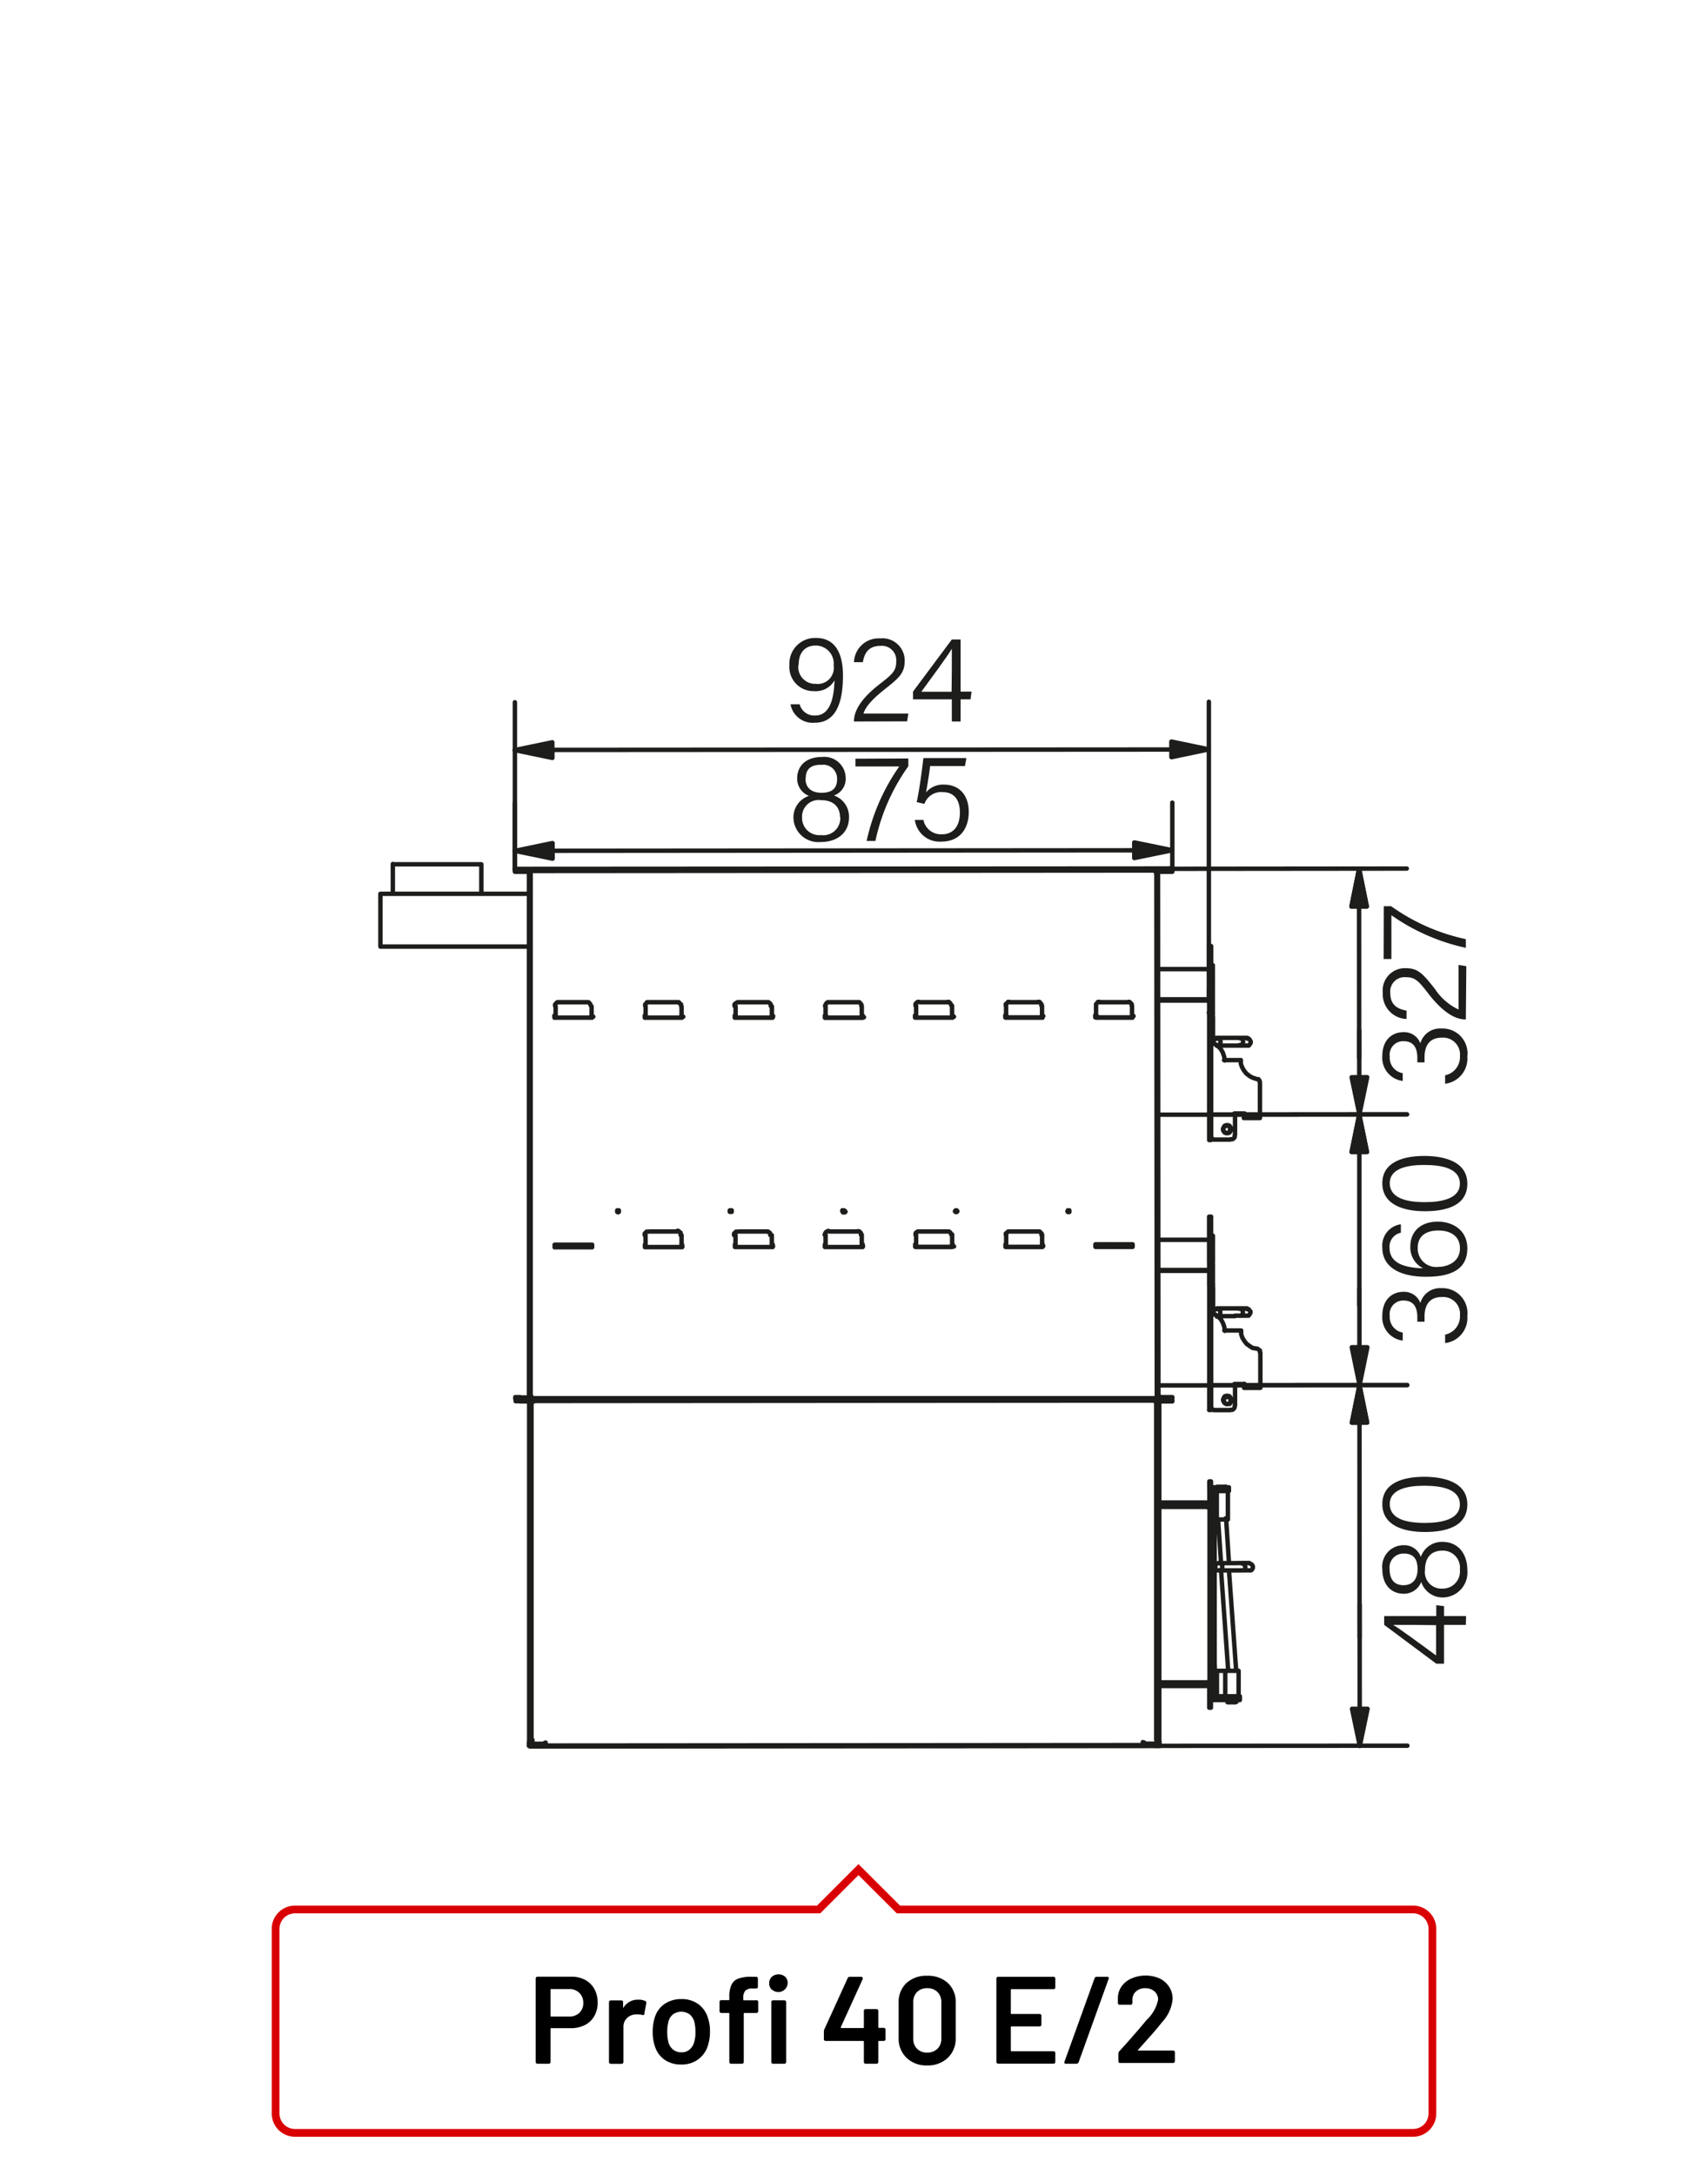 <?xml version="1.0"?>
<svg xmlns="http://www.w3.org/2000/svg" viewBox="0 0 220 280" width="300" height="382"><defs><style>.cls-1,.cls-3{fill:none;}.cls-1{stroke:#1d1d1b;stroke-linecap:round;stroke-linejoin:round;stroke-width:0.57px;}.cls-2{fill:#1d1d1b;}.cls-3{stroke:#d90003;}</style></defs><title>profi-40-e2-2</title><g id="Profi_40_E" data-name="Profi 40 E"><path class="cls-1" d="M156.19,127.74v-.08m0,3.24v-.29m0,.29H156m.24,0v3.4m-.25-3.69h.24m0,31v-2.54m0,3.35v-.81m0,3.8v-2.7m-.25-1.1h.25m-.25-2.54h.24m0,3.64v-.29m0,3.28v-.29m0,.29H156m.25,0v3.36m-.25-3.65h.25m3.37-30.88.21,0,.21-.16.08-.21V134l-.09-.21-.2-.16-.21,0m-2.86,1,.2-.08.17-.16.08-.21,0-.2-.08-.17-.21-.12-.24,0-.21.08-.16.17,0,.24,0,.21m4.34-.7.2,0,.13.16.12.21v.16l-.12.21-.13.16-.2,0m-.17-1h.17m0,1h-.17m-.82-1h.82m-.82,1h.82m-1.39-1h.57m0,1H159m-1.8-1H159m-1.8,1H159m-2.29,0h.49m0-1h-.53m2.93,35.79h.2l.21-.16.08-.2v-.25l-.08-.12-.21-.17-.2,0m-2.87,1,.21-.05.16-.16.08-.2,0-.25-.08-.2-.21-.09h-.24l-.21.09-.16.16,0,.2,0,.25m4.34-.7.21,0,.12.17.12.12V169l-.12.21-.12.16h-.21m-.16-.94h.16m0,.94h-.16m-.82-.94h.82m-.82.94h.82m-1.39-.94h.57m0,.94h-.57m-1.81-.94h1.81m-1.81,1h1.81m-2.3,0h.49m0-1h-.53m1.58-22.61-.24,0-.21,0-.2-.12-.09-.24v-.17l.09-.2.2-.17h.25l.2,0,.13.21,0,.25,0,.2Zm.13-.69,0,0-.08-.17m-.82.54.13.16v0m.72,35-.25.08-.2,0-.21-.16-.08-.21v-.24l.08-.17.21-.12m0,0,.24,0,.21.08.12.2,0,.21,0,.24-.12.17m.12-.66,0,0-.08-.16m-.82.49.12.16v0m-1.92-55.94v2.82m0,19.3H156v-.28m-.25,0v.29m.25-.29v-2.62m-.25,0H156m-.25,0v2.62m.25-2.62v-.29m-.25,0H156m-.25,0v.29m.25-.29V130.65m-.25,0H156m-.25,0v12.82m.24-12.82v-.28m-.25,0v.28m0-8.84h.24m-.21,43.41H156v-2.71m-.25,0v2.71m.24-2.71v-.28m-.25,0v.28m.25-.28v-5.61m-.25,0v5.61m0,19.29H156v-.29m-.24,0v.29m.24-.29v-2.66m-.24,0H156m-.24,0v2.66m.24-2.66v-.25m-.24,0H156m-.24,0v.24m.24-.25V165.51m-.24,0H156m-.24,0v12.82m.23-12.82v-.29m-.24,0v.29m0-8.89H156m4.21-12.7h2.08m-2.08-.58v.58m2.08-.58v.58m0-4.59v4m-.41-4.42.21,0,.16.21,0,.16m-2.42-2.83,0,.5.17.45.24.41.29.37.41.32.37.21.49.16m-4.14-2.41h2.13M156,134.17l.49.21.41.28.37.41.25.45.16.5.08.49m-1.46,10.15-.13,0-.12-.09,0-.16m2.41.28h-2.12m2.7-.57,0,.25-.08.12-.21.16-.25,0m.58-3.31v2.74m1.23-2.75H159m-1.48,2,.08-.2.13-.21.2-.08h.25l.2.08.13.21.08.2-.08.25-.13.2-.2.09h-.25l-.2-.09-.13-.2Zm2.73,33.34h2.09m-2.09-.53v.53m2.09-.53v.53m0-4.55v4m-.41-4.51.2.13.16.12,0,.24m-2.42-2.82,0,.49.16.45.25.41.29.37.4.29.37.24.5.08m-4.14-2.33h2.13M156,169l.5.2.41.29.36.37.25.45.17.49.08.53m-1.47,10.16-.12,0-.13-.09,0-.16m2.42.29h-2.13m2.7-.58,0,.21-.08.16-.2.17-.25,0m.57-3.32v2.74m1.23-2.74H159m-1.47,2.05.08-.25.12-.2.21-.08h.24l.21.08.12.2.08.25-.08.24-.12.17-.21.12h-.24l-.21-.12-.12-.17Zm-1.31-53.45v-2.54m0,3.4v-.86m0,3.81v-2.7m-.25-1.11h.25m-.25-2.54h.25m0,3.65v-.17m-10.4,3.12h0M111,130.68v-1.23m0,1.44v-.21m7,0v.2m0-1.43v1.23m4.63,0v-1.23m0,1.44v-.21m11.59,0v-1.23m0,1.43v-.2m-4.63,0v.2m0-1.43v1.23m11.59,0v.21m0-1.44v1.23m4.63,0v-1.23m0,1.43v-.2m-4.63-1.23,0-.2.13-.13.12-.16h.2m3.69,0h.16l.17.16.12.12v.21m-16.22,0v-.2l.16-.13.13-.16h.2m3.65,0h.2l.13.16.12.12,0,.21m-16.22,0v-.2l.08-.13.21-.16h.16m3.69,0h.16l.17.16.08.12.08.2M110.49,129h.2l.16.17.09.12,0,.2m-4.67,0,.08-.21.08-.12.17-.16h.16m-31.13,0h.17l.16.16.08.12.09.21m-4.63,0v-.2l.12-.13.16-.16H72m15.28,0h.16l.12.16.17.13v.2m-4.63,0,0-.2.12-.12.12-.17h.21m15.28,0h.16l.2.16.09.13,0,.2m-4.67,0,0-.21.12-.12L95,129h.21m11.59,0h3.69M72,129h3.64m8,0h3.69m7.9,0H98.9m19.53,0h3.69m7.94,0h3.65m7.94,0h3.69m-39,.52v1.43m-30.14-.18v-1.23m0,1.43v-.2m-4.63-1.23v1.23m16.22,0v-1.23m0,1.43v-.2m-4.63-1.23v1.44m11.59-1.44v1.22m4.67,0v-1.23m-4.67,1.23v.21m-23.18-.19v.21m27.85,0v-.21m-4.67.21h4.67m-16.26,0H87.8m-16.3,0h4.67m30.14,0H111m34.85,0h-4.67m-7,0h-4.67m-6.92,0h-4.67M49,115.45v6.39m19.08,0H49m0-6.8v.41m0-.41H68.09m-17.5-3.8H61m0,0H62V115m-11.4-3.8V115m16.3-3.17h-.58V112h.58m83.5-.06H151m0-.17h-.58m.58.16v-.17M66.9,112l83.5-.06m0-.16-83.5.05m88.8,18.5H156v-2.71m-.25,0v2.71m.25-2.71v-.29m-.25,0v.29m.25-.29v-5.56m-.24,0v2.74m-21.5,6.32h.08m-4.79,0h.08m0-.12h0m11.55.12h.08m4.67,0h0m0-.12h0m-58,.16h.08m-11.67,0h.08m30,0h.08m16.3,0h.08m-4.83,0H118m0-.12h0m-18.55.14h.12m-28,0h0m0-.13h0m-.08.13h.08m23.14,0h.08m-11.67,0h.08m4.67-.13h0m53.34,29.53H143v.08m-20.36-.19v-1.27m0,1.48v-.21m11.59,0v-1.27m0,1.47v-.2m-4.63,0v.2m0-1.47v1.27m13.4.19H141.1m-66.76.17v-.13m0,.13v-.13h0m.17,0h-.13m.13,0v0m68.35,0v-.05m0,.05H143M74.36,180.1v.13m68.64,0v-.13m-68.52.17h.37m0-.12h-.37m68,.08h.41m0-.13h-.41m-12.92-21.12v-.2l.17-.13.12-.12.2,0m3.65,0,.2,0,.13.12.12.12,0,.21m-16.22,0v-.21l.08-.12.21-.12.16,0m3.69,0,.16,0,.17.13.08.12.08.2m-12.12-.48.2,0,.17.13.08.12,0,.2m-4.67,0,.08-.21.08-.12.17-.12.16-.05m-19.49,0,.16,0,.12.12.17.12V159m-4.63,0,0-.2.12-.13.12-.12.21,0m15.28,0,.16,0,.2.12.09.13,0,.2m-4.67,0,0-.2.12-.12.13-.13.2,0M143,160.39v.13m0-.13v.13m0-.13h0m-32-.18v-1.27m0,1.48v-.21m7,0v.2m0-1.47v1.27m-43.15,20,67.66,0m-67.66-.08,67.66,0m-35.69-21.6h3.69m-26.87,0h3.69m7.9,0h3.69m19.53,0h3.69m7.94,0h3.65m-34.32,2H94.74m-7,0H83.15m27.85,0h-4.67m27.89,0h-4.63m-7,0H118M71.5,130.79h-.09m4.84,0h-.08m7,0h-.08m4.79,0h0m6.92,0h-.08m4.87,0h-.12m6.92,0h-.08m4.87,0H111m7,0h-.08m4.83,0h-.08m6.92,0h0m4.79,0h-.08m7,0h-.08m4.79,0h0m-34.85.15h.12m11.53,29.52h.08m-4.83,0H118m0-.08h0m16.26.07h.08m-4.79,0h.08m-30.18,0h.12m-16.46,0h.08m4.63,0h.08m18.39,0h.08m4.67,0h.12M149,179.93v0M68.42,180v.09m0-.09L149,180m-80.56.14h6.06m68.44,0H149V180M71.42,131v-.29m4.84.28H71.42m4.83-.29V131m-4.84-.28h.13m4.63,0h.08m64.83.24v-.29m4.79.29h-4.79m4.79-.29V131m-4.79-.29h.08m4.63,0h.08M83.05,131v-.29m4.79.29H83.05m4.79-.29V131m-4.79-.29h.08m4.63,0h.08m41.65.26v-.29m4.79.28h-4.79m4.79-.29V131m-4.79-.28h.08m4.63,0h.08M94.64,131v-.28m4.87.28H94.64m4.87-.29V131m-4.87-.28h.08m4.67,0h.12m18.35.27v-.28m4.83.28h-4.83m4.83-.28V131m-4.83-.28H118m4.63,0h.08m-16.46.29v-.28m4.87.28h-4.87m4.87-.29V131m-4.87-.28h.08m4.67,0h.12M71.44,160.57v-.33m4.83.32H71.44m4.83-.33v.32m-4.83-.32h4.83m64.83.28v-.33m4.79.33H141.1m4.79-.33v.33m-4.79-.33h4.79m-62.82.37v-.33m4.79.33H83.07m4.79-.33v.33m-4.79-.33h.08m4.63,0h.08m41.65.3v-.33m4.79.32h-4.79m4.79-.33v.32m-4.79-.32h.08m4.63,0h.08m-39.64.35v-.33m4.87.33H94.66m4.87-.33v.33m-4.87-.33h.08m4.67,0h.12m18.35.31v-.32m4.83.32h-4.83m4.83-.33v.33m-4.83-.32H118m4.63,0h.08m-16.46.34v-.33m4.87.33h-4.87m4.87-.33v.33m-4.87-.33h.08m4.67,0h.12m-36.78.23v-.08h1.93m0,.08H74.34m32-1.49v1.47m-18.55-.19V159m0,1.47v-.2M83.15,159v1.48m16.26-.22V159m0,1.48v-.21M94.74,159v1.48m-11.59-.08h-.08m4.79,0h-.08m7,0h-.08m4.87,0h-.12m6.92,0h-.08m4.87,0H111m7,0h-.08m4.83,0h-.08m7,0h-.08m4.79,0h-.08m-39.56.11h.08m14-4.64.09.12-.09.08-.08,0-.16,0,0-.09M68.37,112.12h-.08m.13,67.9h-.08m0-67.9,0,67.9m0-67.9,0,67.9m0-67.9,0,.08v0h0l0,0Zm0,67.9v0h0v-.08h0V180Zm0-68v.08m80.56-.06-80.56.06m80.56-.06V112L68.37,112m80.56,0H149M149,180h.08L149,112.06M149,180l0-67.91m-.12.13h0v0l.08-.09v.09m0,0v0h-.12M149,180h-.08v-.13h0v.09H149m8.86,15.59v-.08m0-3.85v-.24m-1,4.3v-.13m1.33,19.42-.91-12.78m0-.94-.38-5.57m2.31,19.2-.91-12.69m0-.94-.37-5.7m1.32,19.33v.09m-1,4.17V219m0-.49v-.08m0-3.36v-.12m1,4.17V219m0-.49v-.08m0-3.36v-.12m.69-12.78.2,0,.17-.09.08-.2v-.25l-.08-.2-.17-.08-.2-.09m-3.4.5,0,.2.16.21.25,0h.2l.17-.12.12-.21v-.24l-.12-.21-.17-.16h-.2l-.25.08-.16.16Zm4.38-.5.21.09.12.08.12.2v.25l-.12.2-.12.09-.21,0m-.25-.95h.25m0,.95h-.25m-.73-.95h.73m-.73.95h.73m-1.35-.94h.62m0,.95h-.62m-1.76-.94h1.76m-1.76.94h1.76m-2.29,0h.53m0-.94h-.53m-88.2,23.49h-.58v.12h.58m80.56-.18h-.62m0,.12h.62v-.12m-.62,0-79.94.06m0,.12,79.94-.06M149.42,112h1m0,.2h-1M151,112h-.58m0,68.07H151v-.21h-.58m0-67.66H151V112m-.53,68.07h-1m0-.21h1m-1.18-.16,0,.12.16,0m-.41-.16,0,.16.17.17.2,0m-.2-.37-.05-67.29m-.21,0,.05,67.29m.16-67.29,0-.16.16,0m-.41.21,0-.2.17-.17.2,0m6.28,16.62h-6.47m0-3.89h6.47m0,38.75h-6.48m0-3.89h6.47m-6.47,4h6.48m0,14.75h-6.47m0-49.56h6.47m0,14.7h-6.47M66.9,112h-.58v.2h.58m-.53,67.66v.21H67m0-.21h-.58M66.9,112h1m0,.2h-1m1.19.21,0-.17-.16,0m.41.21-.08-.21-.12-.16-.21,0m.21.41,0,67.29m.21,0,0-67.29m-.16,67.29,0,.12-.16,0m.41-.16-.08.16-.13.16-.2.05m-1-.21h1m0,.21H67M79.5,155.93l0-.12.12,0,.09,0,0,.12,0,.08-.09.05-.12-.05Zm14.5,0,0-.12.12,0,.13,0V156l-.13,0L94,156Zm29,0,.08-.12.08,0,.08,0,.08.12-.08.09-.08,0-.08,0Zm14.49,0,.05-.12.12,0,.08,0,0,.12,0,.09-.08,0-.12,0Zm-29,0,0-.12.16,0,.08,0m46.78,60.83h.2M155.54,194h.21m.22,24.86v1m-.21,0v-1m.21,1h-.21m.21-1V217m-6.68-.41h6.27m0,.2h-6.27m6.47.2v1.8m-.2-2.21.2,0,.17.16,0,.21m-.41-.21.16,0,0,.17m2.91,1.47H156m0,.49h2.7m1-.49h-1m0,.49h1v-.49m-2.31-26.91H156m0,.49h.21m.57,0h.61m.9-.49h-.9m0,.49h.9v-.49m-1.8.66V192m0,26.38v-.17m0-26.21h-.28v.21m0,26v.17h.29m0-22.89v-3.28m0,26v-3.31m-.3-22.69v3.28m0,19.41v3.31m.27-22.6v-.12m0,.2v-.08m0,.24v-.12m0,.21v-.09m0,18.68v-.12m0,.2v-.08m0,.29v-.13m0,.21v-.08m-.29,0v.08m0-.21v.13m0-.29v.08m0-.2v.12m0-18.68V196m0-.21v.12m0-.24v.08m0-.2v.12m.3,19.21h-.29m0-19.21h.28m-.28.24h.28m0,18.68h-.29m.27-18.84v0m0,.21,0,18.47m0,.2v.08m-.29,0v-.08m0-.2V196m0-.21v0m.28-.29h.29v0m0-3.32v0m0,1.48v0m0,.49v0m0-1.89h-.29m.29,1.93v1.43m0-3.32v1.4m0,0v.41m.62,1.51h.81m-1.43,0h.62m-.62,0v-3.36m1.43,3.36v-3.36m-1.42,23v0h-.28m.29,1.52v0m0,.49V217m0,1.47v0m-.29,0h.29m0-3.32v1.44m0,0V217m0,.08v1.35m.28-3.32h-.29m1.11,0H157m2.54,0h-1.72m0,3.36h1.72m-2.54,0h.82m-1.1,0H157m.82,0v-3.36m1.72,3.36v-3.36m-1.74-23.71h-1m2.31,27.76h-1m-1.33-23.59v-.08m0-3.85v-.24M68.37,224.54l0-44m-.21,0,0,43.65m.18-43.65-.08-.17-.13-.12-.2,0m.2.33,0-.09-.16-.08m-1-.16h1m0,.16H67m3.14,44.31v-.2M67,180.23h-.58v.16H67m1.71,44.11h.81m-1.1.12.16.09m0-.21V224m-.12.49h.12m80.44-.55v.49h.16M68.46,180.35l0,43.66m0-43.66h-.12l0,43.66m.29.49h1.47m-1.64,0h.17m80.43-.55,0-43.66m-.16,0h.16M148.93,224l0-43.66m-.09,44.15h.12m-1.6,0h1.48m-1.48-.16v.17m-77.2.05v-.16h.12m76.92-.06h.16m-.16,0v.33m-76.92-.27v.32m-1.62-44.23H68.5v-.08h0v0h0l.08,0v.08Zm1.62,43.87v0m76.92-.06v0m1.6-43.86h0v-.08h0v-.05h0v.05h0v.08h0m0,0h0m.13-.13v-.12m0,.12-80.44.06m80.44-.18h-6m-68.44,0h-6v.12m86.71,13.13h-5.9m0,.21h5.9m.58-.2h-.58m0,.2h.58m-.56,23.22h-5.9m0,.2h5.9m.57-.21h-.57m0,.21h.57m.19-25.35v-1h-.21v1m.21,0v1.8m-.2,0v-1.8M149.27,194h6.27m0-.21h-6.27m6.27,0,.17,0,0-.16m-.21.41.21,0,.16-.17,0-.2m-.19,23.06H156L156,194h-.2m0,22.65V194m-6.66,30.19v.49m.21,0v-.49m-.24-43.66,0,43.66m.21,0,0-43.66,0-.08.16-.08m-.41.16,0-.16.17-.13.2,0m1,.17h-1m0-.17h1m-3.08,44.28v.2m3.08-44.31H151v-.16h-.58m-1.64,44.27h-.87m1.15.12-.2.08m-80.73-.44v.5m.21,0v-.17"/><line class="cls-1" x1="71.15" y1="109.5" x2="66.32" y2="109.5"/><polygon class="cls-2" points="66.32 109.5 71.16 110.48 71.15 108.52 66.32 109.5"/><path class="cls-1" d="M71.15,108.51l-4.83,1,4.84,1Zm74.95.93H151m-79.83-.93-4.83,1,4.84,1Z"/><polygon class="cls-2" points="146.1 110.43 150.98 109.44 146.1 108.46 146.1 110.43"/><path class="cls-1" d="M146.1,110.43l4.88-1-4.88-1Zm-74.94-.93,74.94-.06m-79.78,2.43v-8.51M151,111.82V103.3m-4.87,7.13,4.88-1-4.88-1Z"/><line class="cls-1" x1="71.15" y1="96.51" x2="66.31" y2="96.52"/><polygon class="cls-2" points="66.31 96.52 71.14 97.5 71.14 95.53 66.31 96.52"/><path class="cls-1" d="M71.14,95.53l-4.83,1,4.84,1Zm79.75.93h4.79m-84.54-.92-4.83,1,4.84,1Z"/><polygon class="cls-2" points="150.89 97.44 155.68 96.45 150.89 95.47 150.89 97.44"/><path class="cls-1" d="M150.89,97.44l4.79-1-4.8-1Zm-79.74-.93,79.74-.05M66.32,112V90.37m89.39,38.4,0-38.46m-4.79,7.13,4.79-1-4.8-1Z"/><line class="cls-1" x1="175.14" y1="219.96" x2="175.14" y2="224.76"/><polygon class="cls-2" points="174.15 219.96 175.14 224.75 176.12 219.96 174.15 219.96"/><path class="cls-1" d="M174.15,220l1,4.79,1-4.79Zm1-36.82v-4.83m-1,41.65,1,4.79,1-4.79Z"/><polygon class="cls-2" points="174.13 183.15 176.09 183.14 175.11 178.31 174.13 183.15"/><polygon class="cls-1" points="176.09 183.14 175.11 178.31 174.13 183.15 176.09 183.14"/><line class="cls-1" x1="175.14" y1="219.96" x2="175.13" y2="206.53"/><line class="cls-1" x1="175.12" y1="210.89" x2="175.11" y2="183.14"/><line class="cls-1" x1="155.74" y1="178.33" x2="181.25" y2="178.31"/><line class="cls-1" x1="148.68" y1="224.77" x2="181.28" y2="224.75"/><polygon class="cls-1" points="176.09 183.14 175.11 178.31 174.13 183.15 176.09 183.14"/><line class="cls-1" x1="175.1" y1="173.44" x2="175.11" y2="178.31"/><polygon class="cls-2" points="174.12 173.44 175.11 178.31 176.09 173.44 174.12 173.44"/><path class="cls-1" d="M174.12,173.44l1,4.87,1-4.87Zm1-25.15v-4.83m-1,30,1,4.87,1-4.87Z"/><polygon class="cls-2" points="174.1 148.29 176.07 148.29 175.08 143.46 174.1 148.29"/><polygon class="cls-1" points="176.07 148.29 175.08 143.46 174.1 148.29 176.07 148.29"/><line class="cls-1" x1="175.1" y1="173.44" x2="175.1" y2="165.9"/><line class="cls-1" x1="175.09" y1="168.03" x2="175.09" y2="148.29"/><line class="cls-1" x1="155.71" y1="143.47" x2="181.22" y2="143.45"/><line class="cls-1" x1="155.73" y1="178.32" x2="181.25" y2="178.31"/><polygon class="cls-1" points="176.07 148.29 175.08 143.46 174.1 148.29 176.07 148.29"/><line class="cls-1" x1="175.08" y1="138.67" x2="175.08" y2="143.46"/><polygon class="cls-2" points="174.1 138.67 175.08 143.46 176.06 138.66 174.1 138.67"/><path class="cls-1" d="M174.1,138.67l1,4.79,1-4.8Zm1-22V111.8m-1,26.87,1,4.79,1-4.8Z"/><polygon class="cls-2" points="174.08 116.67 176.05 116.67 175.06 111.8 174.08 116.67"/><polygon class="cls-1" points="176.05 116.67 175.06 111.8 174.08 116.67 176.05 116.67"/><line class="cls-1" x1="175.08" y1="138.67" x2="175.08" y2="132.65"/><line class="cls-1" x1="175.07" y1="136.2" x2="175.06" y2="116.67"/><line class="cls-1" x1="155.71" y1="143.47" x2="181.23" y2="143.45"/><line class="cls-1" x1="150.41" y1="111.82" x2="181.2" y2="111.79"/><polygon class="cls-1" points="176.05 116.67 175.06 111.8 174.08 116.67 176.05 116.67"/><path class="cls-2" d="M180.68,139.14a3,3,0,0,1-2.63-3.22c0-2.1,1.31-3.06,2.7-3.06a2.22,2.22,0,0,1,2.2,1.44h0a2.62,2.62,0,0,1,2.71-1.91A3.21,3.21,0,0,1,189,136a3.26,3.26,0,0,1-2.86,3.5v-1.09a2.39,2.39,0,0,0,1.91-2.48,2.17,2.17,0,0,0-2.34-2.36c-1.56,0-2.22,1-2.22,2.51v.67h-.93v-.56c0-1.49-.61-2.17-1.8-2.17a1.74,1.74,0,0,0-1.75,2,2,2,0,0,0,1.67,2.12Z"/><path class="cls-2" d="M188.81,131.22h-.06c-1.42,0-3-1.07-4.68-3.21-1.36-1.77-1.78-2.23-3-2.23a1.85,1.85,0,0,0-2,2c0,1.37.68,2.06,2.1,2.3v1.08a3.18,3.18,0,0,1-3.06-3.38,2.86,2.86,0,0,1,2.94-3.16c1.62,0,2.2.69,3.76,2.65a7.38,7.38,0,0,0,3.06,2.67v-5.74l1,.16Z"/><path class="cls-2" d="M178.24,116.64h.95a25.77,25.77,0,0,0,9.62,4.24V122a26.41,26.41,0,0,1-9.59-4.2v5.64h-1Z"/><path class="cls-2" d="M180.68,172.58a3,3,0,0,1-2.63-3.21c0-2.11,1.31-3.07,2.7-3.07a2.22,2.22,0,0,1,2.2,1.44h0a2.62,2.62,0,0,1,2.71-1.91A3.21,3.21,0,0,1,189,169.4a3.26,3.26,0,0,1-2.86,3.5v-1.09a2.39,2.39,0,0,0,1.91-2.48,2.17,2.17,0,0,0-2.34-2.36c-1.56,0-2.22,1-2.22,2.51v.67h-.93v-.56c0-1.49-.61-2.17-1.8-2.17a1.74,1.74,0,0,0-1.75,2,2,2,0,0,0,1.67,2.12Z"/><path class="cls-2" d="M180.44,158.69a1.83,1.83,0,0,0-1.46,1.94c0,1.92,1.8,2.57,4.32,2.64a3,3,0,0,1-1.64-2.8c0-2.09,1.51-3.21,3.52-3.21s3.82,1.14,3.82,3.45c0,2.86-2.36,3.65-5.33,3.65s-5.62-1-5.62-3.76a2.77,2.77,0,0,1,2.39-3Zm4.82-.29c-1.25,0-2.65.48-2.65,2.23a2.38,2.38,0,0,0,2.66,2.46c.87,0,2.78-.45,2.78-2.39C188.05,159,186.67,158.4,185.26,158.4Z"/><path class="cls-2" d="M183.44,148.8c2.53,0,5.56.69,5.56,3.57s-2.81,3.55-5.48,3.55-5.47-.81-5.47-3.6S180.86,148.8,183.44,148.8Zm.1,5.95c2,0,4.5-.39,4.5-2.38s-2.36-2.41-4.6-2.41c-2,0-4.43.38-4.43,2.34S181.2,154.75,183.54,154.75Z"/><path class="cls-2" d="M188.81,209.19H186v5h-1l-6.71-5v-1.13H185v-1.41l1,.13v1.28h2.84Zm-6.78,0c-.69,0-1.88,0-2.59,0,.79.44,3.91,2.75,5.54,3.94v-3.9Z"/><path class="cls-2" d="M185.84,205.66a2.9,2.9,0,0,1-2.78-2,2.38,2.38,0,0,1-2.25,1.52c-1.57,0-2.76-1.09-2.76-3.19a2.75,2.75,0,0,1,2.74-3.06,2.26,2.26,0,0,1,2.22,1.51,2.87,2.87,0,0,1,2.79-1.94c2,0,3.2,1.51,3.2,3.63A3.21,3.21,0,0,1,185.84,205.66Zm-5.06-1.58c1,0,1.81-.59,1.81-2.07s-.69-2-1.75-2a1.78,1.78,0,0,0-1.85,2C179,203.52,179.75,204.08,180.78,204.08Zm5-4.45c-1.45,0-2.23.92-2.23,2.45a2.13,2.13,0,0,0,2.23,2.44,2.21,2.21,0,0,0,2.26-2.44A2.19,2.19,0,0,0,185.79,199.63Z"/><path class="cls-2" d="M183.44,190.12c2.53,0,5.56.69,5.56,3.56s-2.81,3.55-5.48,3.55-5.47-.8-5.47-3.6S180.86,190.12,183.44,190.12Zm.1,5.94c2,0,4.5-.39,4.5-2.38s-2.37-2.41-4.6-2.41c-2,0-4.43.39-4.43,2.35S181.2,196.06,183.54,196.06Z"/><path class="cls-2" d="M103,90.63a1.94,1.94,0,0,0,2,1.45c2.27,0,2.43-3.15,2.49-4.53a2.76,2.76,0,0,1-2.65,1.39,3.1,3.1,0,0,1-3.16-3.35,3.31,3.31,0,0,1,3.42-3.5c2.5,0,3.48,2,3.48,4.85,0,2.69-.53,6.07-3.63,6.07a2.91,2.91,0,0,1-3.13-2.38Zm-.16-5.08A2.16,2.16,0,0,0,105.05,88a2.07,2.07,0,0,0,2.33-2.36,2.32,2.32,0,0,0-2.26-2.57C103.54,83.05,102.87,84.16,102.87,85.55Z"/><path class="cls-2" d="M110,92.85v-.07c0-1.41,1.07-3,3.21-4.67,1.77-1.37,2.23-1.78,2.23-3a1.85,1.85,0,0,0-2-2c-1.36,0-2.05.67-2.3,2.1H110a3.17,3.17,0,0,1,3.37-3.06A2.86,2.86,0,0,1,116.53,85c0,1.63-.69,2.21-2.65,3.76-1.5,1.21-2.37,2.14-2.66,3.07H117l-.16,1Z"/><path class="cls-2" d="M122.6,92.85V90h-5V89l5-6.71h1.13V89h1.41l-.13,1h-1.28v2.85Zm0-6.78c0-.69,0-1.88,0-2.59-.43.79-2.74,3.91-3.93,5.54h3.9Z"/><path class="cls-2" d="M102.2,105.21a2.9,2.9,0,0,1,2-2.78,2.37,2.37,0,0,1-1.52-2.25c0-1.57,1.09-2.76,3.19-2.76a2.75,2.75,0,0,1,3.06,2.75,2.26,2.26,0,0,1-1.51,2.21,2.88,2.88,0,0,1,1.94,2.8c0,2-1.51,3.19-3.63,3.19A3.21,3.21,0,0,1,102.2,105.21Zm6,0c0-1.44-.92-2.23-2.45-2.23a2.14,2.14,0,0,0-2.44,2.23,2.22,2.22,0,0,0,2.44,2.27A2.19,2.19,0,0,0,108.23,105.16Zm-4.45-5c0,1,.59,1.82,2.07,1.82s2-.69,2-1.75a1.78,1.78,0,0,0-2-1.85C104.34,98.37,103.78,99.12,103.78,100.15Z"/><path class="cls-2" d="M117,97.61v1a25.77,25.77,0,0,0-4.24,9.62h-1.13a26.41,26.41,0,0,1,4.2-9.59h-5.64v-1Z"/><path class="cls-2" d="M124.29,98.59H119.8c-.1,1-.41,2.78-.52,3.39a2.84,2.84,0,0,1,2.33-1c1.88,0,3.17,1.29,3.17,3.51,0,2.07-1.08,3.83-3.54,3.83a3.21,3.21,0,0,1-3.4-2.79h1.1a2.31,2.31,0,0,0,2.35,1.85c1.57,0,2.35-1.11,2.35-2.83,0-1.46-.63-2.6-2.19-2.6a2.27,2.27,0,0,0-2.38,1.51l-1-.23c.34-1.41.72-4.38.87-5.67h5.54Z"/></g><g id="labels"><g id="Layouts"><g id="Produktseite:-V1"><g id="Group-4"><g id="Group-5"><g id="Labels-_-Pointing-_-medium" data-name="Labels-/-Pointing-/-medium"><path id="Base_label_pointing" data-name="Base label pointing" class="cls-3" d="M110.58,240.71l-5.13,5.13H38a2.5,2.5,0,0,0-2.5,2.49v23.79a2.49,2.49,0,0,0,2.5,2.49H182a2.49,2.49,0,0,0,2.5-2.49V248.33a2.5,2.5,0,0,0-2.5-2.49H115.72Z"/></g></g></g></g></g><path d="M75.37,254.91a2.94,2.94,0,0,1,1.19,1.18,3.54,3.54,0,0,1,.42,1.75,3.39,3.39,0,0,1-.43,1.73,2.91,2.91,0,0,1-1.22,1.16,4,4,0,0,1-1.83.4H71c-.06,0-.09,0-.09.1v4.23c0,.17-.09.25-.26.25H69.26c-.17,0-.26-.08-.26-.25V254.75c0-.17.09-.25.26-.25h4.33A3.65,3.65,0,0,1,75.37,254.91Zm-.74,4.24a1.68,1.68,0,0,0,.5-1.26,1.76,1.76,0,0,0-.5-1.3,1.78,1.78,0,0,0-1.31-.5H71c-.06,0-.09,0-.09.1v3.35a.08.08,0,0,0,.09.09h2.37A1.81,1.81,0,0,0,74.63,259.15Z"/><path d="M83.1,257.62a.26.26,0,0,1,.14.31L83,259.26c0,.09,0,.14-.08.16a.4.4,0,0,1-.22,0,1.78,1.78,0,0,0-.51-.06,1.37,1.37,0,0,0-.31,0,1.63,1.63,0,0,0-1.12.47A1.54,1.54,0,0,0,80.3,261v4.47c0,.17-.09.25-.26.25H78.7c-.17,0-.26-.08-.26-.25v-7.67c0-.17.09-.25.26-.25H80c.17,0,.26.08.26.25v.63a.1.1,0,0,0,0,.08s0,0,.06-.05a2.13,2.13,0,0,1,1.86-1A2,2,0,0,1,83.1,257.62Z"/><path d="M85.61,265.2a3.33,3.33,0,0,1-1.27-1.78,5.58,5.58,0,0,1-.27-1.82,6,6,0,0,1,.26-1.82A3.27,3.27,0,0,1,85.61,258a3.84,3.84,0,0,1,2.19-.62,3.59,3.59,0,0,1,2.1.62,3.33,3.33,0,0,1,1.26,1.73,5.22,5.22,0,0,1,.29,1.82,5.86,5.86,0,0,1-.27,1.83,3.47,3.47,0,0,1-1.27,1.78,3.54,3.54,0,0,1-2.13.65A3.66,3.66,0,0,1,85.61,265.2Zm3.19-1.3a1.83,1.83,0,0,0,.6-.94,4.13,4.13,0,0,0,.18-1.34,5.2,5.2,0,0,0-.16-1.35,1.8,1.8,0,0,0-.62-.94,1.87,1.87,0,0,0-2.09,0,1.78,1.78,0,0,0-.61.94,5.73,5.73,0,0,0,0,2.69,1.8,1.8,0,0,0,.62.94,1.66,1.66,0,0,0,1.06.34A1.55,1.55,0,0,0,88.8,263.9Z"/><path d="M97.66,257.78v1.13a.23.23,0,0,1-.26.26H95.9c-.07,0-.1,0-.1.09v6.2c0,.17-.09.25-.26.25H94.2c-.17,0-.26-.08-.26-.25v-6.2a.08.08,0,0,0-.09-.09h-.91a.23.23,0,0,1-.26-.26v-1.13a.23.23,0,0,1,.26-.26h.91c.06,0,.09,0,.09-.1v-.27a3.69,3.69,0,0,1,.28-1.61,1.53,1.53,0,0,1,.89-.8,4.89,4.89,0,0,1,1.76-.23h.5c.17,0,.25.09.25.26v1a.22.22,0,0,1-.25.25H97a1.34,1.34,0,0,0-1,.28,1.45,1.45,0,0,0-.26,1v.14c0,.07,0,.1.1.1h1.5A.23.23,0,0,1,97.66,257.78Zm1.76-1.6a1.11,1.11,0,0,1-.34-.84,1.07,1.07,0,0,1,.34-.83,1.32,1.32,0,0,1,1.72,0,1.13,1.13,0,0,1,.32.83,1.21,1.21,0,0,1-2,.84Zm-.07,9.28v-7.67c0-.17.09-.25.26-.25H101c.17,0,.26.08.26.25v7.67c0,.17-.09.25-.26.25H99.61C99.44,265.71,99.35,265.63,99.35,265.46Z"/><path d="M114.06,261.36v1.15a.23.23,0,0,1-.26.26h-.58a.08.08,0,0,0-.09.09v2.6c0,.17-.09.25-.26.25h-1.34c-.17,0-.26-.08-.26-.25v-2.6a.08.08,0,0,0-.09-.09h-4.8a.23.23,0,0,1-.26-.26v-.93a.7.7,0,0,1,.06-.3l3-6.58a.3.3,0,0,1,.29-.19h1.42c.15,0,.23.06.23.18l0,.12L108.3,261c0,.08,0,.11.08.11h2.8a.08.08,0,0,0,.09-.09v-2.1c0-.17.09-.25.26-.25h1.34c.17,0,.26.08.26.25V261a.08.08,0,0,0,.09.09h.58A.23.23,0,0,1,114.06,261.36Z"/><path d="M116.75,264.93a3.41,3.41,0,0,1-1-2.56v-4.52a3.34,3.34,0,0,1,1-2.53,3.75,3.75,0,0,1,2.67-.94,3.79,3.79,0,0,1,2.68.94,3.32,3.32,0,0,1,1,2.53v4.52a3.39,3.39,0,0,1-1,2.56,3.71,3.71,0,0,1-2.68,1A3.67,3.67,0,0,1,116.75,264.93Zm4-1.15a1.76,1.76,0,0,0,.5-1.32v-4.67a1.79,1.79,0,0,0-.5-1.32,1.82,1.82,0,0,0-1.32-.49,1.8,1.8,0,0,0-1.31.49,1.82,1.82,0,0,0-.49,1.32v4.67a1.79,1.79,0,0,0,.49,1.32,1.76,1.76,0,0,0,1.31.49A1.78,1.78,0,0,0,120.74,263.78Z"/><path d="M135.67,256.11H130.3c-.07,0-.1,0-.1.1v3c0,.06,0,.09.1.09h3.58a.23.23,0,0,1,.26.26v1.09c0,.17-.09.25-.26.25H130.3c-.07,0-.1,0-.1.1V264c0,.07,0,.1.1.1h5.37a.23.23,0,0,1,.26.26v1.09c0,.17-.09.25-.26.25H128.6c-.17,0-.26-.08-.26-.25V254.77a.23.23,0,0,1,.26-.26h7.07a.23.23,0,0,1,.26.26v1.08A.23.23,0,0,1,135.67,256.11Z"/><path d="M137.12,265.64a.23.23,0,0,1,0-.22l3.86-10.7a.29.29,0,0,1,.3-.21h1.31a.25.25,0,0,1,.2.07.23.23,0,0,1,0,.22l-3.85,10.7a.31.31,0,0,1-.31.21h-1.31A.23.23,0,0,1,137.12,265.64Z"/><path d="M144.06,265.46V264.4a.45.45,0,0,1,.12-.31c.5-.53,1.34-1.48,2.52-2.84l1-1.19a4.91,4.91,0,0,0,1.47-2.59,1.36,1.36,0,0,0-.46-1.07,1.72,1.72,0,0,0-1.2-.42,1.68,1.68,0,0,0-1.19.42,1.4,1.4,0,0,0-.46,1.1v.35a.23.23,0,0,1-.26.26h-1.36c-.17,0-.25-.08-.25-.26v-.62a2.63,2.63,0,0,1,.49-1.5,3,3,0,0,1,1.26-1,4.55,4.55,0,0,1,3.64,0,3.06,3.06,0,0,1,1.23,1.1,2.86,2.86,0,0,1,.43,1.56,5.07,5.07,0,0,1-1.39,3c-.34.44-.75.93-1.21,1.46l-1.41,1.58-.45.5s0,.06,0,.08,0,0,.08,0h4.41a.23.23,0,0,1,.26.26v1.09c0,.17-.09.25-.26.25h-6.75A.22.22,0,0,1,144.06,265.46Z"/></g></svg>
